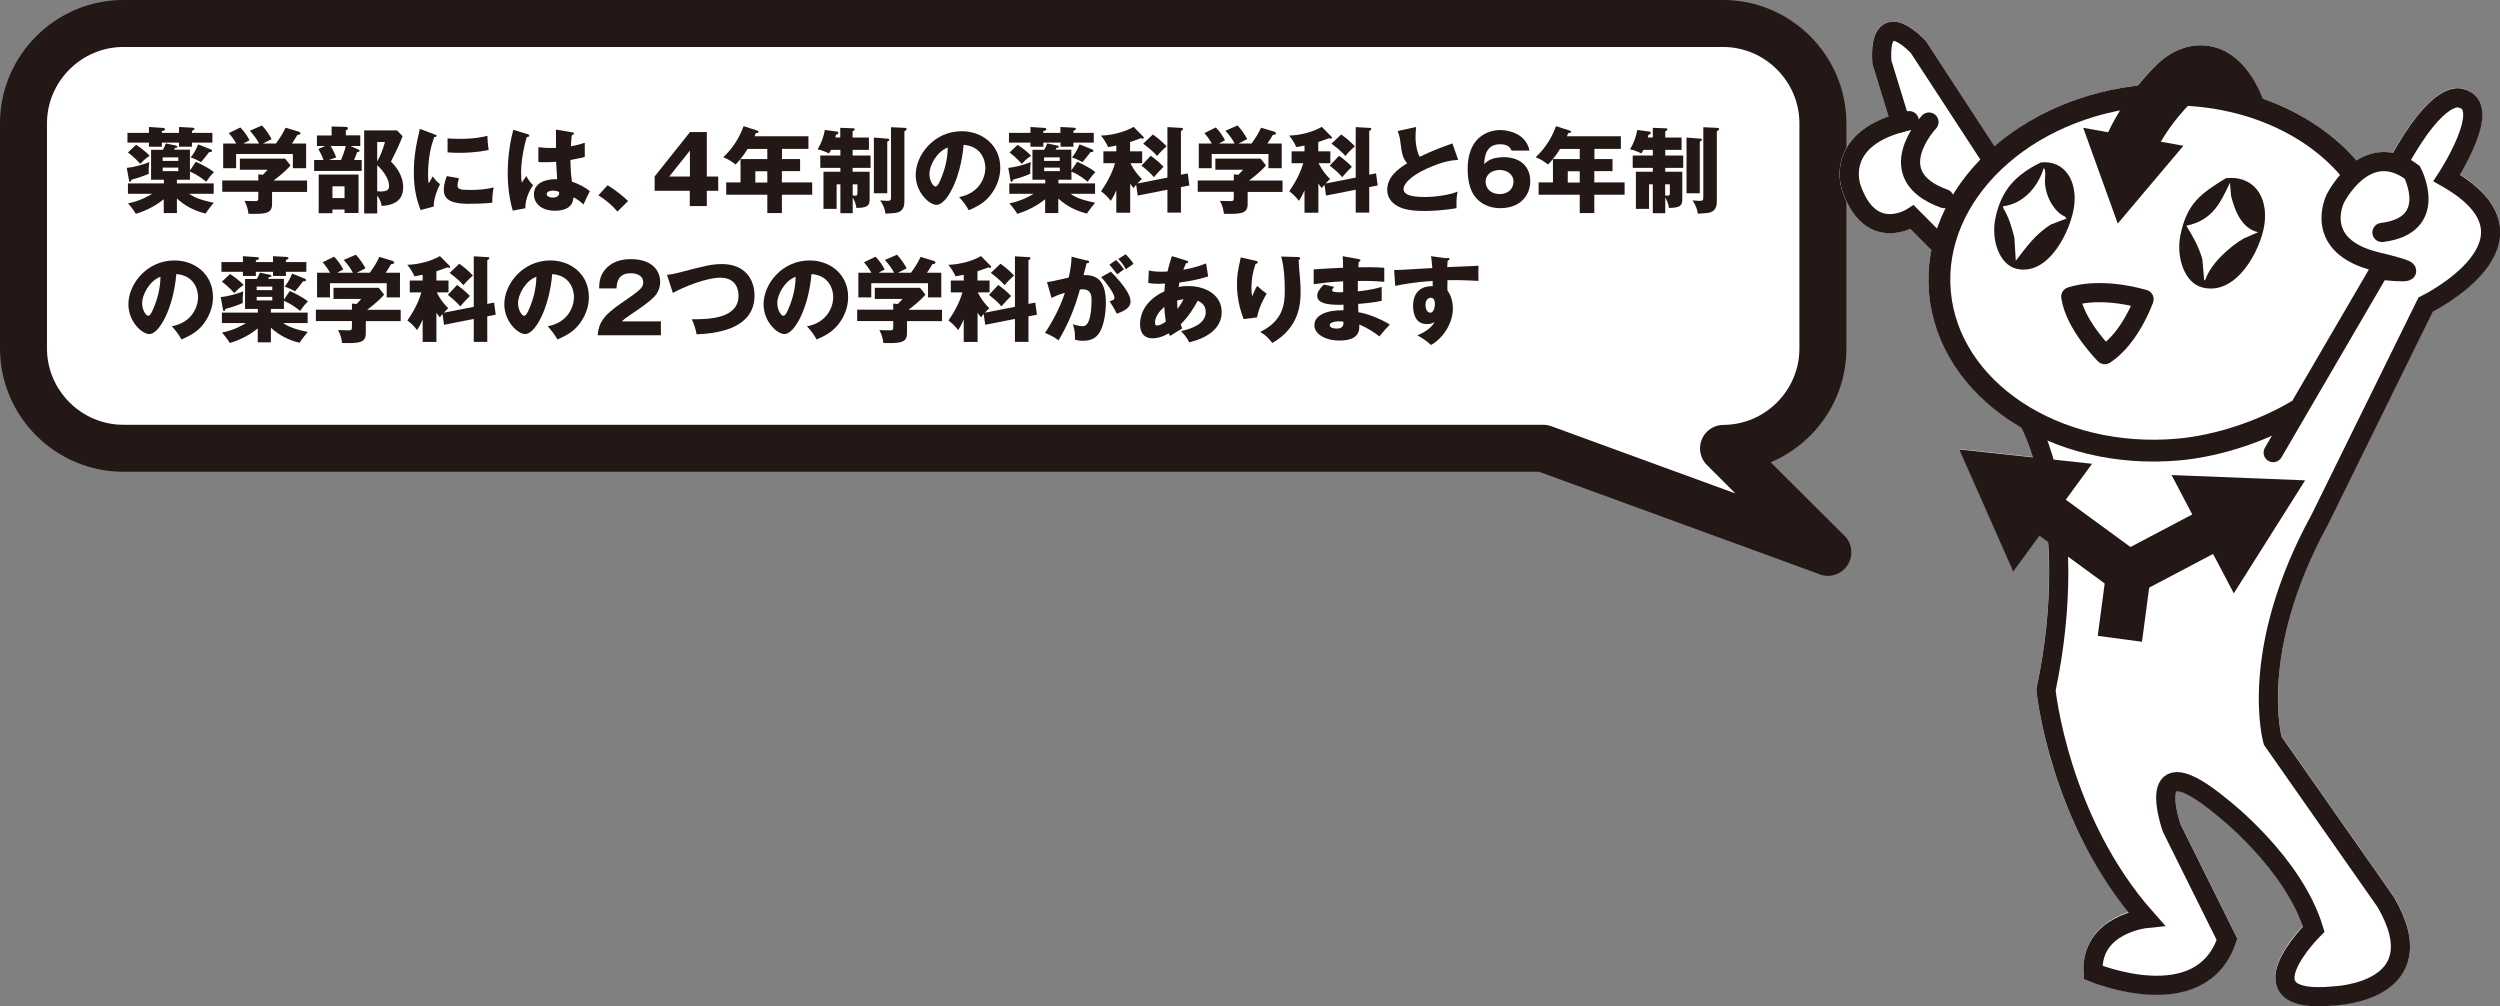 <?xml version="1.0" encoding="UTF-8"?>
<svg id="_レイヤー_2" data-name="レイヤー 2" xmlns="http://www.w3.org/2000/svg" viewBox="0 0 212.82 85.66">
  <rect x="0" y="0" width="212.82" height="85.66" fill="#808080" stroke="none"/>
  <defs>
    <style>
      .cls-1, .cls-2, .cls-3, .cls-4, .cls-5, .cls-6 {
        stroke: #231815;
      }

      .cls-1, .cls-7, .cls-3, .cls-4, .cls-6 {
        fill-rule: evenodd;
      }

      .cls-1, .cls-3, .cls-4, .cls-5 {
        fill: none;
      }

      .cls-1, .cls-3, .cls-6 {
        stroke-linecap: round;
        stroke-width: 1.63px;
      }

      .cls-1, .cls-4, .cls-5, .cls-6 {
        stroke-miterlimit: 10;
      }

      .cls-2 {
        stroke-width: 4px;
      }

      .cls-2, .cls-8, .cls-6 {
        fill: #fff;
      }

      .cls-2, .cls-3 {
        stroke-linejoin: round;
      }

      .cls-9, .cls-7 {
        fill: #231815;
      }

      .cls-9, .cls-7, .cls-8 {
        stroke-width: 0px;
      }

      .cls-4 {
        stroke-width: 1.86px;
      }

      .cls-5 {
        stroke-width: 3.8px;
      }
    </style>
  </defs>
  <g id="_レイヤー_8" data-name="レイヤー 8">
    <g>
      <path class="cls-2" d="M155.6,47.02s-5.07-5.03-8.88-8.85c4.66-.02,8.46-3.84,8.46-8.5V10.5c0-4.68-3.83-8.5-8.5-8.5H10.5C5.83,2,2,5.83,2,10.5v19.16c0,4.68,3.83,8.5,8.5,8.5h120.87l24.23,8.85Z"/>
      <g>
        <path class="cls-9" d="M10.8,14.29c.48-.04,1.31-.24,1.91-.49-.06.48-.06.72-.04.99-.46.21-1.04.4-1.46.5-.07.17-.08.19-.14.19-.06,0-.07-.04-.1-.19l-.18-1.01ZM12.69,10.81l1.2.08c.06,0,.15.02.15.11s-.06.11-.26.16v.15h1.46v-.5l1.15.06s.17.02.17.1c0,.06-.05.09-.22.17v.17h1.74v.83h-1.74v.35h-1.1v-.35h-1.46v.35h-1.1v-.35h-1.83v-.83h1.83v-.5ZM16.67,13.77c.51.23,1.18.58,1.54.88-.24.25-.38.42-.66.82-.39-.32-.75-.58-1.38-.87v.7h-1.11v.31h3.13v.89h-2.09c.35.24.83.5,2.1.76-.08.1-.47.55-.7.92-.92-.22-1.74-.64-2.44-1.28v1.24h-1.12v-1.18c-.8.66-1.74,1.06-2.38,1.24-.17-.33-.62-.84-.66-.89,1.06-.21,1.77-.64,2.05-.81h-2.06v-.89h3.06v-.31h-1.09v-2.55h1c.1-.16.15-.26.26-.54l.86.18s.13.05.13.1c0,.09-.11.09-.21.1-.02.05-.05.1-.07.15h1.34v1.77l.5-.74ZM11.59,12.33c.2.13.78.52,1.15.94-.26.14-.59.44-.79.68-.54-.57-.8-.78-1.06-.97l.7-.66ZM13.85,13.7h1.33v-.3h-1.33v.3ZM15.18,14.27h-1.33v.3h1.33v-.3ZM17.92,12.7s.13.06.13.14c0,.12-.15.11-.24.1-.11.14-.58.75-.69.86-.18-.1-.62-.32-.89-.4.12-.15.38-.46.64-1.11l1.05.42Z"/>
        <path class="cls-9" d="M23.16,16.34v1.04c0,.82-.61.85-2.01.82-.05-.4-.12-.69-.34-1.1.12,0,.74.02.88.02.3,0,.3-.04.3-.45v-.34h-3.07v-.97h3.07v-.52l.38.04c.08-.07.24-.22.41-.43h-2.36v-.95h3.85l.46.58c-.11.15-.62.68-1.44,1.29h2.85v.97h-2.97ZM22.06,12.23c-.16-.32-.46-.74-.79-1.1l1.03-.45c.31.31.72.94.82,1.16-.11.06-.64.33-.74.38h1.11c.37-.52.56-.81.82-1.35l1.13.34s.14.06.14.14c0,.1-.13.12-.27.14-.21.36-.26.44-.46.73h1.21v2.1h-1.13v-1.21h-4.83v1.21h-1.1v-2.1h1.11c-.04-.07-.24-.44-.63-.89l.98-.48c.35.34.64.81.78,1.09-.34.18-.42.22-.51.28h1.35Z"/>
        <path class="cls-9" d="M30.67,11.53v.9h-.83l.63.28c.08.03.14.06.14.12,0,.08-.09.11-.21.12-.06.16-.1.31-.26.67h.65v.93h-4.05v-.93h.8c-.14-.39-.21-.52-.44-.94l.58-.25h-.7v-.9h1.25v-.76l1.21.03s.18,0,.18.12c0,.1-.1.15-.18.18v.42h1.22ZM30.52,18.13h-1.19v-.29h-1.03v.31h-1.17v-3.29h3.39v3.27ZM28.15,12.43c.19.33.29.5.47.97-.21.08-.47.17-.62.22h1.03c.16-.38.34-.86.4-1.19h-1.29ZM28.3,15.86v1h1.03v-1h-1.03ZM34.27,11.59c-.21.58-.51,1.22-.99,2.16.32.33,1.04,1.09,1.04,2.18,0,.57-.16,1.51-1.83,1.6-.1-.55-.29-.76-.38-.87v1.51h-1.11v-7.07h2.79l.48.49ZM32.11,12.09v1.66c.28-.49.51-1.09.66-1.66h-.66ZM32.11,16.28c.07,0,.15.02.28.02.67,0,.73-.23.73-.47,0-.83-.89-1.66-1.01-1.77v2.22Z"/>
        <path class="cls-9" d="M36.96,11.43c.15.06.22.08.22.14,0,.07-.16.09-.22.1-.24.71-.52,1.62-.52,3.3,0,.33.02.42.06.64.05-.09.24-.44.34-.6.23.36.49.57.62.66-.2.38-.57,1.3-.53,1.91l-1.13.3c-.27-.75-.57-1.64-.57-3.2,0-1.45.22-2.44.51-3.71l1.23.46ZM39.07,15.19c-.05.14-.12.41-.12.57,0,.35.19.41,1.11.41.54,0,1.24-.03,1.97-.22-.14.59-.12,1.19-.12,1.3-.55.08-1.46.1-2.02.1-1.19,0-2.11-.21-2.11-1.18,0-.1,0-.56.26-1.18l1.02.19ZM38.1,11.78c.24.02.56.04,1.04.04,1.32,0,2.05-.18,2.35-.26,0,.13.04.83.11,1.21-.33.06-1.17.24-2.46.24-.47,0-.78-.02-1.04-.04v-1.2Z"/>
        <path class="cls-9" d="M44.96,11.44c.06.02.1.06.1.11,0,.1-.15.11-.22.12-.48,1.65-.48,2.83-.48,3.08,0,.4.03.58.06.8.1-.15.27-.41.38-.57.16.3.34.55.58.79-.16.23-.67,1.01-.66,1.96l-1.07.2c-.11-.38-.43-1.52-.43-3.22,0-.82.09-2.25.48-3.66l1.28.39ZM48.76,11.27s.1.02.1.09c0,.1-.11.12-.18.13-.02.18-.06.4-.08.96.62-.11.89-.2,1.18-.3v1.21c-.18.05-.55.14-1.22.26,0,.79.08,1.57.13,1.84.62.21,1.22.54,1.52.82-.13.23-.37.75-.54,1.13-.26-.25-.52-.46-.86-.61-.03,1.02-1.05,1.14-1.56,1.14-1.2,0-1.8-.66-1.8-1.4,0-.95.94-1.31,1.98-1.29-.06-.91-.07-1.02-.09-1.48-.45.04-.78.04-.92.04-.26,0-.42,0-.59-.02v-1.26c.29.03.7.09,1.5.06,0-.34,0-1.04,0-1.56l1.41.24ZM47.1,16.22c-.18,0-.56.06-.56.3,0,.21.26.3.52.3.06,0,.54,0,.54-.39,0-.04,0-.07-.02-.1-.1-.04-.24-.1-.49-.1Z"/>
        <path class="cls-9" d="M52.56,18.01c-.35-.42-.86-.91-1.62-1.38l.78-.86c.83.5,1.48,1.09,1.75,1.34l-.9.89Z"/>
        <path class="cls-9" d="M58.74,11.24h1.43v3.79h.97v1.21h-.97v1.3h-1.45v-1.3h-2.99v-1.22l3.01-3.78ZM58.73,15.03v-2.21l-1.76,2.21h1.76Z"/>
        <path class="cls-9" d="M66.56,13.54h1.55v1.03h-1.55v.96h2.58v1.05h-2.58v1.56h-1.24v-1.56h-3.5v-1.05h1.22v-1.99h2.28v-.86h-1.68c-.03.06-.5.82-1.02,1.32-.61-.46-.88-.55-1.06-.61.87-.79,1.44-1.8,1.74-2.65l1.18.38s.1.04.1.09c0,.1-.11.11-.24.12-.04.1-.08.19-.11.27h4.59v1.07h-2.25v.86ZM65.32,14.58h-1.02v.96h1.02v-.96Z"/>
        <path class="cls-9" d="M71.53,11.71v-.83l1.05.04c.11,0,.18,0,.18.1,0,.07-.09.12-.18.15v.54h1.39v1.05h-1.39v.48h1.53v1.05h-1.53v.33h1.45v2.33c0,.53-.14.74-1.13.75-.02-.3-.16-.62-.31-.89v1.34h-1.05v-2.46h-.32v2.09h-1.12v-3.16h1.44v-.33h-1.71v-1.05h1.71v-.48h-.8c-.05.11-.1.18-.17.3-.1-.05-.63-.3-.97-.34.35-.6.51-1.09.62-1.66l1.02.14c.08,0,.13.05.13.11,0,.1-.1.14-.2.16-.02.09-.05.18-.06.23h.44ZM72.59,16.64c.13.02.19.02.22.02.18,0,.18-.11.18-.26v-.71h-.4v.94ZM75.53,11.8c.12,0,.18.03.18.1,0,.06-.06.1-.18.16v4.39h-1.14v-4.74l1.14.09ZM76.99,10.88c.05,0,.2.02.2.1,0,.08-.09.13-.2.19v5.95c0,.18,0,.68-.4.89-.23.12-.35.13-1.21.18-.06-.41-.16-.69-.45-1.13.09,0,.5.04.58.04.3,0,.34-.06.34-.3v-5.97l1.14.05Z"/>
        <path class="cls-9" d="M81.63,16.78c1.74-.32,2.25-1.66,2.25-2.49,0-.65-.34-1.84-1.85-1.96-.25,2.93-1.46,5.11-2.3,5.11-.62,0-1.78-1.06-1.78-2.54,0-1.72,1.57-3.73,3.92-3.73,1.75,0,3.28,1.19,3.28,3.1,0,.37-.03,1.39-.94,2.47-.49.57-1.06.86-1.74,1.16-.26-.46-.44-.7-.83-1.13ZM79.12,14.8c0,.62.34,1.08.51,1.08.19,0,.34-.36.43-.57.34-.79.61-1.71.62-2.75-.93.34-1.56,1.52-1.56,2.24Z"/>
        <path class="cls-9" d="M85.84,14.29c.48-.04,1.31-.24,1.91-.49-.06.48-.06.72-.04.99-.46.21-1.04.4-1.46.5-.07.17-.08.19-.14.19-.06,0-.07-.04-.1-.19l-.18-1.01ZM87.72,10.81l1.2.08c.06,0,.15.02.15.11s-.06.11-.26.16v.15h1.46v-.5l1.15.06s.17.02.17.1c0,.06-.05.09-.21.17v.17h1.73v.83h-1.73v.35h-1.1v-.35h-1.46v.35h-1.1v-.35h-1.83v-.83h1.83v-.5ZM91.71,13.77c.51.23,1.18.58,1.54.88-.24.25-.38.42-.66.82-.39-.32-.75-.58-1.38-.87v.7h-1.11v.31h3.12v.89h-2.09c.35.24.83.5,2.1.76-.08.1-.47.55-.7.92-.92-.22-1.74-.64-2.44-1.28v1.24h-1.12v-1.18c-.8.66-1.74,1.06-2.38,1.24-.17-.33-.62-.84-.66-.89,1.06-.21,1.77-.64,2.05-.81h-2.06v-.89h3.06v-.31h-1.09v-2.55h1c.1-.16.15-.26.26-.54l.86.18s.13.05.13.1c0,.09-.11.09-.21.1-.02.05-.05.1-.07.15h1.34v1.77l.5-.74ZM86.63,12.33c.2.13.78.52,1.15.94-.26.14-.59.44-.79.68-.54-.57-.8-.78-1.05-.97l.7-.66ZM88.88,13.7h1.33v-.3h-1.33v.3ZM90.22,14.27h-1.33v.3h1.33v-.3ZM92.95,12.7s.13.06.13.14c0,.12-.15.11-.24.1-.11.14-.58.75-.69.86-.18-.1-.62-.32-.89-.4.12-.15.38-.46.64-1.11l1.05.42Z"/>
        <path class="cls-9" d="M99.38,15.1v-4.28l1.23.07c.06,0,.09.02.09.08,0,.1-.11.15-.17.18v3.72l.58-.11.14,1.03-.72.14v2.17h-1.15v-1.95l-2.53.5-.13-.92c-.1.1-.14.17-.22.28-.09-.1-.17-.18-.29-.38v2.48h-1.18v-1.91c-.25.58-.41.79-.48.9-.24-.34-.52-.59-.82-.82.71-1.01,1.04-1.86,1.19-2.39h-.99v-1.01h1.1v-.49c-.33.07-.51.1-.7.13-.13-.31-.39-.72-.61-.98,1.01-.02,2.13-.35,2.78-.74l.83.84s.04.05.04.08c0,.05-.03.08-.07.08-.04,0-.15-.02-.2-.03-.37.14-.62.23-.9.32v.79h1.03v1.01h-1c.05.1.34.73.98,1.35-.07.06-.2.18-.38.38l2.54-.5ZM97.96,13.26c.27.19.79.6,1.09.94-.23.22-.57.58-.82.88-.29-.34-.53-.55-1.06-.98l.79-.84ZM98.15,11.45c.65.46.99.84,1.16,1.01-.21.17-.61.56-.81.82-.38-.46-1.04-.94-1.18-1.05l.82-.78Z"/>
        <path class="cls-9" d="M106.21,16.34v1.04c0,.82-.61.85-2.02.82-.05-.4-.12-.69-.34-1.1.12,0,.74.02.88.02.3,0,.3-.04.3-.45v-.34h-3.07v-.97h3.07v-.52l.38.04c.08-.07.24-.22.41-.43h-2.36v-.95h3.85l.46.58c-.11.15-.62.68-1.44,1.29h2.85v.97h-2.97ZM105.11,12.23c-.16-.32-.46-.74-.79-1.1l1.03-.45c.31.31.72.94.82,1.16-.11.06-.64.33-.74.38h1.11c.37-.52.56-.81.81-1.35l1.13.34s.14.06.14.14c0,.1-.13.12-.27.14-.21.36-.26.44-.46.73h1.22v2.1h-1.13v-1.21h-4.83v1.21h-1.1v-2.1h1.11c-.04-.07-.24-.44-.63-.89l.97-.48c.35.34.64.81.78,1.09-.34.18-.42.22-.51.28h1.35Z"/>
        <path class="cls-9" d="M115.41,15.1v-4.28l1.23.07c.06,0,.09.02.09.08,0,.1-.11.15-.17.18v3.72l.58-.11.14,1.03-.72.14v2.17h-1.15v-1.95l-2.53.5-.13-.92c-.1.1-.14.17-.22.28-.09-.1-.17-.18-.3-.38v2.48h-1.18v-1.91c-.25.58-.41.79-.48.9-.24-.34-.52-.59-.82-.82.71-1.01,1.04-1.86,1.19-2.39h-.99v-1.01h1.1v-.49c-.33.07-.51.1-.7.13-.13-.31-.39-.72-.61-.98,1.01-.02,2.13-.35,2.78-.74l.83.84s.04.05.04.08c0,.05-.03.08-.07.08s-.15-.02-.2-.03c-.37.14-.62.23-.9.32v.79h1.03v1.01h-1c.05.1.34.73.98,1.35-.07.06-.2.18-.38.38l2.54-.5ZM113.99,13.26c.27.19.79.6,1.09.94-.23.22-.57.58-.82.88-.29-.34-.53-.55-1.06-.98l.79-.84ZM114.18,11.45c.65.46.99.84,1.16,1.01-.21.17-.61.56-.81.82-.38-.46-1.04-.94-1.18-1.05l.82-.78Z"/>
        <path class="cls-9" d="M124.14,13.61c-.57.04-1.24.1-2.69.75-1.41.64-1.97,1.33-1.97,1.72,0,.58.86.69,1.87.69.89,0,2.1-.19,2.73-.46-.07.36-.11.69-.09,1.41-1.08.2-2.26.24-2.7.24-1.39,0-1.94-.21-2.33-.42-.5-.27-.87-.74-.87-1.38,0-1.09.91-1.77,1.7-2.26-.4-.45-.46-.87-.59-1.89-.05-.38-.1-.51-.22-.86l1.57-.34c-.03.41-.05.58-.05.84,0,.96.28,1.58.35,1.7,1.25-.59,1.81-.79,2.79-1.14l.49,1.39Z"/>
        <path class="cls-9" d="M128.68,12.82c-.08-.17-.24-.54-.97-.54-1.24,0-1.32,1.07-1.37,1.69.28-.26.65-.59,1.69-.59,1.34,0,2.24.77,2.24,2.03,0,1.18-.81,2.31-2.55,2.31-.75,0-1.22-.23-1.49-.39-1.13-.68-1.29-1.98-1.29-2.93,0-3.13,2.23-3.33,2.78-3.33.72,0,2.21.33,2.48,1.75h-1.52ZM128.84,15.47c0-.66-.58-1-1.18-1s-1.19.34-1.19,1c0,.52.38,1.05,1.19,1.05s1.18-.53,1.18-1.05Z"/>
        <path class="cls-9" d="M135.72,13.54h1.55v1.03h-1.55v.96h2.58v1.05h-2.58v1.56h-1.24v-1.56h-3.5v-1.05h1.22v-1.99h2.28v-.86h-1.68c-.03.06-.5.82-1.02,1.32-.61-.46-.88-.55-1.06-.61.87-.79,1.44-1.8,1.74-2.65l1.18.38s.1.04.1.09c0,.1-.11.11-.24.12-.04.1-.08.19-.11.27h4.59v1.07h-2.25v.86ZM134.48,14.58h-1.02v.96h1.02v-.96Z"/>
        <path class="cls-9" d="M140.7,11.71v-.83l1.06.04c.11,0,.18,0,.18.1,0,.07-.09.12-.18.15v.54h1.39v1.05h-1.39v.48h1.53v1.05h-1.53v.33h1.45v2.33c0,.53-.14.74-1.14.75-.02-.3-.16-.62-.31-.89v1.34h-1.06v-2.46h-.32v2.09h-1.12v-3.16h1.44v-.33h-1.71v-1.05h1.71v-.48h-.8c-.06.11-.1.18-.17.3-.1-.05-.63-.3-.97-.34.35-.6.51-1.09.62-1.66l1.02.14c.08,0,.13.05.13.11,0,.1-.1.14-.2.16-.02.09-.05.18-.06.23h.44ZM141.75,16.64c.13.02.19.02.22.02.18,0,.18-.11.18-.26v-.71h-.4v.94ZM144.7,11.8c.12,0,.18.03.18.1,0,.06-.06.1-.18.16v4.39h-1.13v-4.74l1.13.09ZM146.15,10.88c.06,0,.2.02.2.1,0,.08-.09.13-.2.19v5.95c0,.18,0,.68-.4.89-.23.12-.35.13-1.22.18-.06-.41-.16-.69-.45-1.13.09,0,.5.04.58.04.3,0,.34-.06.34-.3v-5.97l1.14.05Z"/>
        <path class="cls-9" d="M14.61,27.78c1.74-.32,2.25-1.66,2.25-2.49,0-.65-.34-1.84-1.85-1.96-.25,2.93-1.46,5.11-2.3,5.11-.62,0-1.78-1.06-1.78-2.54,0-1.72,1.57-3.73,3.92-3.73,1.75,0,3.28,1.19,3.28,3.1,0,.37-.03,1.39-.94,2.47-.49.57-1.06.86-1.74,1.16-.26-.46-.44-.7-.83-1.13ZM12.1,25.8c0,.62.34,1.08.51,1.08.19,0,.34-.36.43-.57.34-.79.61-1.71.62-2.75-.93.34-1.56,1.52-1.56,2.24Z"/>
        <path class="cls-9" d="M18.8,25.29c.48-.04,1.31-.24,1.91-.49-.06.48-.06.72-.04.99-.46.21-1.04.4-1.46.5-.07.17-.08.19-.14.19-.06,0-.07-.04-.1-.19l-.18-1.01ZM20.69,21.81l1.2.08c.06,0,.15.02.15.11s-.06.11-.26.16v.15h1.46v-.5l1.15.06s.17.02.17.1c0,.06-.05.09-.22.17v.17h1.74v.83h-1.74v.35h-1.1v-.35h-1.46v.35h-1.1v-.35h-1.83v-.83h1.83v-.5ZM24.67,24.77c.51.23,1.18.58,1.54.88-.24.25-.38.42-.66.82-.39-.32-.75-.58-1.38-.87v.7h-1.11v.31h3.13v.89h-2.09c.35.24.83.5,2.1.76-.08.1-.47.55-.7.92-.92-.22-1.74-.64-2.44-1.28v1.24h-1.12v-1.18c-.8.66-1.74,1.06-2.38,1.24-.17-.33-.62-.84-.66-.89,1.06-.21,1.77-.64,2.05-.81h-2.06v-.89h3.06v-.31h-1.09v-2.55h1c.1-.16.15-.26.26-.54l.86.18s.13.05.13.1c0,.09-.11.09-.21.1-.02.05-.05.1-.07.15h1.34v1.77l.5-.74ZM19.59,23.33c.2.13.78.52,1.15.94-.26.14-.59.44-.79.68-.54-.57-.8-.78-1.06-.97l.7-.66ZM21.85,24.7h1.33v-.3h-1.33v.3ZM23.18,25.27h-1.33v.3h1.33v-.3ZM25.92,23.7s.13.06.13.14c0,.12-.15.11-.24.1-.11.14-.58.75-.69.86-.18-.1-.62-.32-.89-.4.12-.15.38-.46.64-1.11l1.05.42Z"/>
        <path class="cls-9" d="M31.14,27.34v1.04c0,.82-.61.85-2.02.82-.05-.4-.12-.69-.34-1.1.12,0,.74.02.88.02.3,0,.3-.04.3-.45v-.34h-3.07v-.97h3.07v-.52l.38.04c.08-.07.24-.22.41-.43h-2.36v-.95h3.85l.46.58c-.11.15-.62.68-1.44,1.29h2.85v.97h-2.97ZM30.05,23.23c-.16-.32-.46-.74-.79-1.1l1.03-.45c.31.31.72.94.82,1.16-.11.06-.64.33-.74.38h1.11c.37-.52.56-.81.81-1.35l1.13.34s.14.06.14.14c0,.1-.13.12-.27.14-.21.36-.26.44-.46.73h1.22v2.1h-1.13v-1.21h-4.83v1.21h-1.1v-2.1h1.11c-.04-.07-.24-.44-.63-.89l.97-.48c.35.34.64.81.78,1.09-.34.18-.42.22-.51.28h1.35Z"/>
        <path class="cls-9" d="M40.33,26.1v-4.28l1.23.07c.06,0,.09.02.09.08,0,.1-.11.15-.17.18v3.72l.58-.11.14,1.03-.72.14v2.17h-1.15v-1.95l-2.53.5-.13-.92c-.1.1-.14.17-.22.28-.09-.1-.17-.18-.3-.38v2.48h-1.17v-1.91c-.25.58-.41.79-.48.9-.24-.34-.52-.59-.82-.82.71-1.01,1.04-1.86,1.19-2.39h-.99v-1.01h1.1v-.49c-.33.07-.51.1-.7.13-.13-.31-.39-.72-.61-.98,1.01-.02,2.13-.35,2.78-.74l.83.84s.04.05.04.08c0,.05-.03.08-.07.08s-.15-.02-.2-.03c-.37.14-.62.23-.9.32v.79h1.03v1.01h-1c.05.1.34.73.98,1.35-.07.06-.2.18-.38.38l2.54-.5ZM38.91,24.26c.27.19.79.6,1.09.94-.23.22-.57.58-.82.88-.29-.34-.53-.55-1.06-.98l.79-.84ZM39.1,22.45c.65.46.99.84,1.16,1.01-.21.17-.61.56-.81.82-.38-.46-1.04-.94-1.17-1.05l.82-.78Z"/>
        <path class="cls-9" d="M46.61,27.78c1.74-.32,2.25-1.66,2.25-2.49,0-.65-.34-1.84-1.85-1.96-.25,2.93-1.46,5.11-2.3,5.11-.62,0-1.78-1.06-1.78-2.54,0-1.72,1.57-3.73,3.92-3.73,1.75,0,3.28,1.19,3.28,3.1,0,.37-.03,1.39-.94,2.47-.49.57-1.06.86-1.74,1.16-.26-.46-.44-.7-.83-1.13ZM44.1,25.8c0,.62.34,1.08.51,1.08.19,0,.34-.36.43-.57.34-.79.61-1.71.62-2.75-.93.34-1.56,1.52-1.56,2.24Z"/>
        <path class="cls-9" d="M56.25,28.54h-5.37c.1-1.4.89-1.97,2.58-3.13,1.29-.88,1.29-1.06,1.29-1.4,0-.6-.64-.75-1.05-.75-1.08,0-1.19.77-1.22,1.29h-1.48c.02-.5.05-1.05.5-1.59.54-.65,1.31-.9,2.21-.9,1.83,0,2.49,1.01,2.49,1.93,0,.52-.21.89-.35,1.09-.41.57-2.02,1.6-2.1,1.66-.52.34-.6.42-.82.62h3.33v1.18Z"/>
        <path class="cls-9" d="M56.78,23.4c.35-.04.57-.08,1.01-.19,2.25-.59,2.8-.73,3.68-.73,1.92,0,2.76,1.27,2.76,2.68,0,3.02-3.64,3.24-4.93,3.3-.08-.45-.22-.88-.41-1.28,1.44,0,3.98-.04,3.98-2.01,0-.42-.14-1.53-1.56-1.53-1.19,0-3.17.81-4.03,1.3l-.5-1.54Z"/>
        <path class="cls-9" d="M68.68,27.78c1.74-.32,2.25-1.66,2.25-2.49,0-.65-.34-1.84-1.85-1.96-.25,2.93-1.46,5.11-2.3,5.11-.62,0-1.78-1.06-1.78-2.54,0-1.72,1.57-3.73,3.92-3.73,1.75,0,3.28,1.19,3.28,3.1,0,.37-.03,1.39-.94,2.47-.49.57-1.06.86-1.74,1.16-.26-.46-.44-.7-.83-1.13ZM66.17,25.8c0,.62.34,1.08.51,1.08.19,0,.34-.36.43-.57.34-.79.61-1.71.62-2.75-.93.34-1.56,1.52-1.56,2.24Z"/>
        <path class="cls-9" d="M77.21,27.34v1.04c0,.82-.61.85-2.01.82-.05-.4-.12-.69-.34-1.1.12,0,.74.02.88.02.3,0,.3-.04.3-.45v-.34h-3.07v-.97h3.07v-.52l.38.04c.08-.07.24-.22.41-.43h-2.36v-.95h3.85l.46.58c-.11.15-.62.68-1.44,1.29h2.85v.97h-2.97ZM76.12,23.23c-.16-.32-.46-.74-.79-1.1l1.03-.45c.31.31.72.94.82,1.16-.11.06-.64.33-.74.38h1.11c.37-.52.56-.81.82-1.35l1.13.34s.14.06.14.14c0,.1-.13.12-.27.14-.21.36-.26.44-.46.73h1.22v2.1h-1.13v-1.21h-4.83v1.21h-1.1v-2.1h1.11c-.04-.07-.24-.44-.63-.89l.98-.48c.35.34.64.81.78,1.09-.34.18-.42.22-.51.28h1.35Z"/>
        <path class="cls-9" d="M86.4,26.1v-4.28l1.23.07c.06,0,.09.02.09.08,0,.1-.11.15-.17.18v3.72l.58-.11.14,1.03-.72.14v2.17h-1.15v-1.95l-2.53.5-.13-.92c-.1.1-.14.17-.22.28-.09-.1-.17-.18-.3-.38v2.48h-1.18v-1.91c-.25.58-.41.79-.48.9-.24-.34-.52-.59-.82-.82.71-1.01,1.04-1.86,1.19-2.39h-.99v-1.01h1.1v-.49c-.33.07-.51.1-.7.13-.13-.31-.39-.72-.61-.98,1.01-.02,2.13-.35,2.78-.74l.83.84s.04.05.04.08c0,.05-.03.08-.07.08s-.15-.02-.2-.03c-.37.14-.62.23-.9.32v.79h1.03v1.01h-1c.05.1.34.73.98,1.35-.07.06-.2.18-.38.38l2.54-.5ZM84.98,24.26c.27.19.79.6,1.09.94-.23.22-.57.58-.82.88-.29-.34-.53-.55-1.06-.98l.79-.84ZM85.17,22.45c.65.46.99.84,1.16,1.01-.21.17-.61.56-.81.82-.38-.46-1.04-.94-1.17-1.05l.82-.78Z"/>
        <path class="cls-9" d="M92.52,22.16c.14.03.19.05.19.14,0,.1-.1.1-.21.11-.04.16-.22.83-.26,1.01,1.42-.06,1.9.82,1.9,2.38,0,.13,0,1.84-.66,2.68-.18.22-.51.53-1.29.53-.35,0-.51-.05-.68-.1,0-.58,0-.69-.17-1.3.5.14.67.16.84.16.66,0,.74-1.44.74-2.24,0-.32-.02-.9-.75-.9-.08,0-.16,0-.24.02-.41,1.52-1.01,2.98-1.82,4.33-.24-.2-.52-.38-1.15-.64.66-.99,1.3-2.2,1.69-3.41-.5.14-.75.25-1.14.43l-.38-1.35c.32-.03.67-.11,1.85-.38.14-.7.23-1.13.24-1.78l1.3.33ZM94.57,23.13c.5.5.98,1.06,1.29,1.54.29.46.38.72.38,1,0,.6-.7.86-1.17,1.04-.18-.39-.48-.87-.61-1.06.3-.1.41-.13.41-.3,0-.38-.78-1.39-1.13-1.76l.82-.46ZM95.02,22.14c.35.36.5.56.66.79-.18.13-.22.16-.58.42-.08-.1-.48-.63-.66-.82l.58-.4ZM95.82,21.64c.44.45.59.69.67.82-.18.13-.46.33-.65.46-.22-.4-.36-.59-.64-.88l.62-.39Z"/>
        <path class="cls-9" d="M97.82,23.03c.19.04.47.1,1.1.1.05,0,.25,0,.47-.02.11-.5.26-.94.37-1.31l1.25.39c.06.02.14.04.14.11,0,.1-.1.1-.19.11-.1.22-.15.34-.23.55,1.03-.17,1.64-.42,1.94-.54l.18,1.11c-1.05.33-1.72.42-2.45.52,0,.06-.06.33-.07.38.26-.06.54-.08.82-.08,1.42,0,2.85.71,2.85,2.22s-1.44,2.26-2.77,2.57c-.11-.25-.25-.48-.69-.96.9-.18,2.1-.62,2.1-1.61,0-.17-.02-.71-.68-.97-.29.57-.84,1.41-1.45,2.01.06.16.08.23.13.35-.11.07-.15.1-.5.3-.03.02-.46.29-.54.34-.06-.13-.06-.15-.1-.23-.65.38-1.12.43-1.39.43-1.06,0-1.06-1.02-1.06-1.22,0-.46.14-1.88,2.07-2.78.02-.37.05-.51.06-.66-.26,0-.41.02-.53.02-.33,0-.6-.02-.9-.07l.05-1.09ZM99.11,26.14c-.47.37-.79.9-.79,1.33,0,.19.07.24.18.24.21,0,.52-.16.74-.33,0-.07-.1-.62-.12-1.24ZM100.25,26.3c.14-.21.34-.5.5-.82-.09,0-.25.02-.54.1,0,.18,0,.47.04.71Z"/>
        <path class="cls-9" d="M106.85,22.19c.14.03.22.06.22.14,0,.1-.14.13-.19.14-.23.66-.35,1.34-.35,2.04,0,.35.03.51.07.71.06-.13.09-.19.18-.42.12-.29.2-.39.25-.46.35.33.41.38.8.66-.13.21-.65,1.07-.82,2.02l-1.14.14c-.54-1.36-.57-2.5-.57-2.97,0-.64.07-1.13.26-1.97.04-.18.04-.22.06-.31l1.23.28ZM110.5,21.89c.08,0,.18,0,.18.11,0,.09-.07.1-.13.12,0,.28.11,1.49.13,1.74.02.29.04.62.04.94,0,1.01-.08,3.06-2.41,4.4-.49-.65-.86-.84-1.04-.94,1.92-.93,2.1-2.31,2.1-3.49,0-.98-.05-1.97-.3-2.93l1.42.04Z"/>
        <path class="cls-9" d="M115.67,22.07c.07.02.14.02.14.1,0,.09-.09.1-.14.11-.03.31-.03.38-.04.47.37,0,1.61-.02,2.21.05v1.19c-.38-.03-1.08-.1-2.25-.07v.88c.22-.02,1.12-.1,2.03-.38v1.19c-.66.14-1.33.21-2,.26,0,.34,0,.38.02.71,1,.14,2.38.83,2.67,1.06-.26.25-.4.42-.89,1-.39-.33-1.12-.79-1.71-1.01.02.42.07,1.36-1.68,1.36-1.24,0-2.14-.57-2.14-1.3,0-.91,1.14-1.3,2.48-1.28q0-.18,0-.47c-.79.02-2.24.04-2.24-.75,0-.28.14-.54.56-.97l.88.2c-.14.19-.17.22-.17.27,0,.09,0,.22.94.18,0-.14,0-.79,0-.92-.98.04-1.85.15-2.51.24v-1.26c.39-.04,2.14-.12,2.5-.14,0-.3,0-.62-.03-.98l1.39.25ZM114.01,27.35s-.81,0-.81.33c0,.26.44.29.58.29.39,0,.63-.14.58-.58-.08-.02-.19-.03-.35-.03Z"/>
        <path class="cls-9" d="M123.2,21.95c.13.02.2.02.2.09,0,.09-.1.12-.16.14-.02.14-.02.24-.04.56,2.25-.1,2.5-.1,2.66-.12,0,.17-.02.96,0,1.29-1.45-.07-2.05-.07-2.64-.06-.02.58,0,.72,0,.89.46.57.46,1.42.46,1.54,0,1.14-.74,2.46-1.86,3.09-.34-.33-.78-.62-1.17-.82.24-.1,1.18-.5,1.47-1.15-.08.06-.24.19-.63.19-.13,0-.58,0-.86-.36-.29-.37-.34-.89-.34-1.18,0-1.76,1.5-1.7,1.67-1.68,0-.26,0-.33,0-.45-1.67.1-2.72.32-3.19.42l-.09-1.35c.18,0,.49,0,3.25-.17-.06-.67-.06-.7-.11-1.01l1.36.18ZM121.35,25.95c0,.53.26.67.41.67.25,0,.39-.37.39-.77,0-.18-.04-.5-.36-.5-.26,0-.44.26-.44.59Z"/>
      </g>
      <g>
        <path class="cls-8" d="M209.4,14.87c.87-1.46,2.43-4.46,1.71-6.15-.18-.43-.58-.97-1.44-1.16-.71-.24-2.76-.25-5.99,5.46-.56-.11-1.11-.1-1.67.03-.52.12-.99.35-1.41.62-2.04-2.36-4.8-4.16-7.98-5.27l-.26-.64-.07-.14c-1.06-2.16-2.47-3.4-4.21-3.7-2.2-.38-3.85,1-4.21,1.33-.17.16-.96.88-1.9,2.04-4.8.56-9.05,2.46-12.19,5.17l-5.79-8.9-.08-.1c-.45-.5-2.02-2.07-3.37-1.5-1.2.5-1.23,2.17-1.15,3.37v.1s1.39,4.48,1.39,4.48c-1.75.61-2.98,1.53-3.64,2.75-.98,1.81-.33,3.56-.31,3.61.62,1.8,1.59,2.94,2.86,3.38,1.16.4,2.26.1,2.92-.18l1.64,1.64c.05.05.11.09.17.13-.24,1.2-.32,2.43-.2,3.68.42,4.78,3.42,8.85,7.83,11.41.21.44.6,1.3,1,2.58l-6.26-.68,4.59,10.41,2.23-3.06.73.53c.23,3.36.06,7.51-.97,12.44l-.02.12v.13c.05.44,1.13,10.57,7.84,18.85-1.85.6-3.99,2.11-3.82,5.14l.02.51.47.2c.22.09,5.39,2.21,9.18.49,1.59-.72,2.7-2,3.31-3.8l.11-.32-4.83-9.72c-.42-1.18-.59-2.57-.38-2.82.01,0,.71-.23,3.42,2.01.05.04,5.55,4.34,7.35,9.51-.95,1.02-2.97,3.51-2.13,5.29.57,1.21,2.17,1.67,4.81,1.42.03,0,.14,0,.32-.02,1.04-.09,4.33-.56,5.62-2.9.91-1.64.62-3.76-.84-6.29l-9.58-13.68c-.23-.99-1.54-8.05,4-18.16l8.87-18.02c1.14-.6,5.62-3.2,5.73-6.64.06-1.83-1.09-3.51-3.42-5.01Z"/>
        <g>
          <path class="cls-7" d="M173.73,13.83c-2.14,1.05-3.36,2.34-3.86,4.72-.41,1.92.37,4,1.79,4.33,2.77.65,4.62-3.29,4.9-5.28.31-2.15-.77-3.99-2.83-3.77ZM174.66,19.07c-1.35.81-2.16,1.96-3.06,3.13-.04-.66-.08-1.31-.12-1.97-.24-.98-.51-1.81-.95-2.52,0-.05,0-.1-.01-.15,1.86-.23,3.05-1.84,3.46-3.27.21.21.1.82.1,1.09-.02,1.29.84,2.71,1.67,3.03.06.06.11.13.18.19-.42.16-.84.32-1.26.48Z"/>
          <path class="cls-7" d="M189.48,15.17c-2.16,1.33-3.3,2.14-3.86,4.82-.4,1.93.36,4.1,1.85,4.48,2.93.75,4.94-3.17,5.28-5.26.4-2.49-.94-4.31-3.27-4.04ZM191.03,20.29c-1.23.7-2.85,2.17-3.29,3.52-.03.02-.07.04-.1.06-.05-.6-.11-1.21-.16-1.81-.32-1.11-.83-1.98-1.34-2.8,0-.02,0-.03,0-.05,2.25-.47,2.9-2,3.69-3.66.03.38.07.76.1,1.14.37,1.46.98,2.77,2.3,3.08-.4.18-.8.35-1.2.52Z"/>
          <path class="cls-4" d="M195.62,34.91c-2.76,1.66-6.58,3.04-10.2,3.36-10.47.92-19.55-5.09-20.28-13.41-.73-8.32,7.17-15.81,17.64-16.72,7.36-.65,14.03,2.12,17.6,6.72"/>
          <g>
            <polyline class="cls-5" points="173.39 43.09 181.2 48.8 188.98 44.7"/>
            <polygon class="cls-9" points="171.38 48.67 166.78 38.26 178.09 39.48 171.38 48.67"/>
            <polygon class="cls-9" points="190.16 50.51 196.23 40.89 184.86 40.44 190.16 50.51"/>
          </g>
          <line class="cls-5" x1="181.2" y1="48.8" x2="180.46" y2="54.38"/>
          <path class="cls-1" d="M172.57,35.6s4.77,8.01,1.6,23.15c0,0,1.11,11.09,8.52,19.44,0,0-4.73.48-4.51,4.59,0,0,9.18,3.83,11.4-2.82l-4.7-9.46s-2.71-7.58,4.29-1.77c0,0,6.07,4.69,7.79,10.37,0,0-6.52,6.48,1.72,5.68,0,0,8.86-.3,4.42-7.98l-9.63-13.75s-2.17-7.55,4.03-18.86l8.99-18.26s11.14-5.45,1.8-10.78c0,0,4.08-6.23,1.16-6.79,0,0-1.84-.85-5.35,5.63"/>
          <path class="cls-6" d="M202.77,19.79c4.96-.61,2.58-5.12,2.58-5.12-3.97-2.97-6.55,2.24-6.55,2.24,0,0-2.03,4.03,3.54,5.37,5.57,1.33.23.71.23.71l-9.06,15.54"/>
          <path class="cls-1" d="M164.83,20.55l-2.05-2.06s-3.52,2.29-5.17-2.48c0,0-1.66-4.34,4.92-5.74"/>
          <path class="cls-1" d="M169.69,13.79l-6.38-9.78s-3.42-3.77-3.11,1.28l1.59,5.17"/>
          <path class="cls-1" d="M164.21,10.39s-4.28,4.53,1.3,6.52"/>
          <g>
            <path class="cls-9" d="M183.14,13.68l-4.02-1.66c1.61-3.87,4.41-6.45,4.76-6.77.36-.33,2.01-1.71,4.21-1.33,1.73.3,3.15,1.54,4.21,3.7l.07.14,1.1,2.71-3.16-1.37-2.29-.24c-.49-.97-.55-.64-.67-.66-.13-.03-.46.18-.49.21l-.08.08s-2.36,2.11-3.63,5.18Z"/>
            <polygon class="cls-9" points="185.87 12.41 180.28 19.03 177.34 10.88 185.87 12.41"/>
          </g>
          <path class="cls-3" d="M176.28,25.25s2.27-.89,6.24.22c0,0-1.14,3.28-3.34,4.72,0,0-2.56-2.55-2.9-4.94Z"/>
        </g>
      </g>
    </g>
  </g>
</svg>